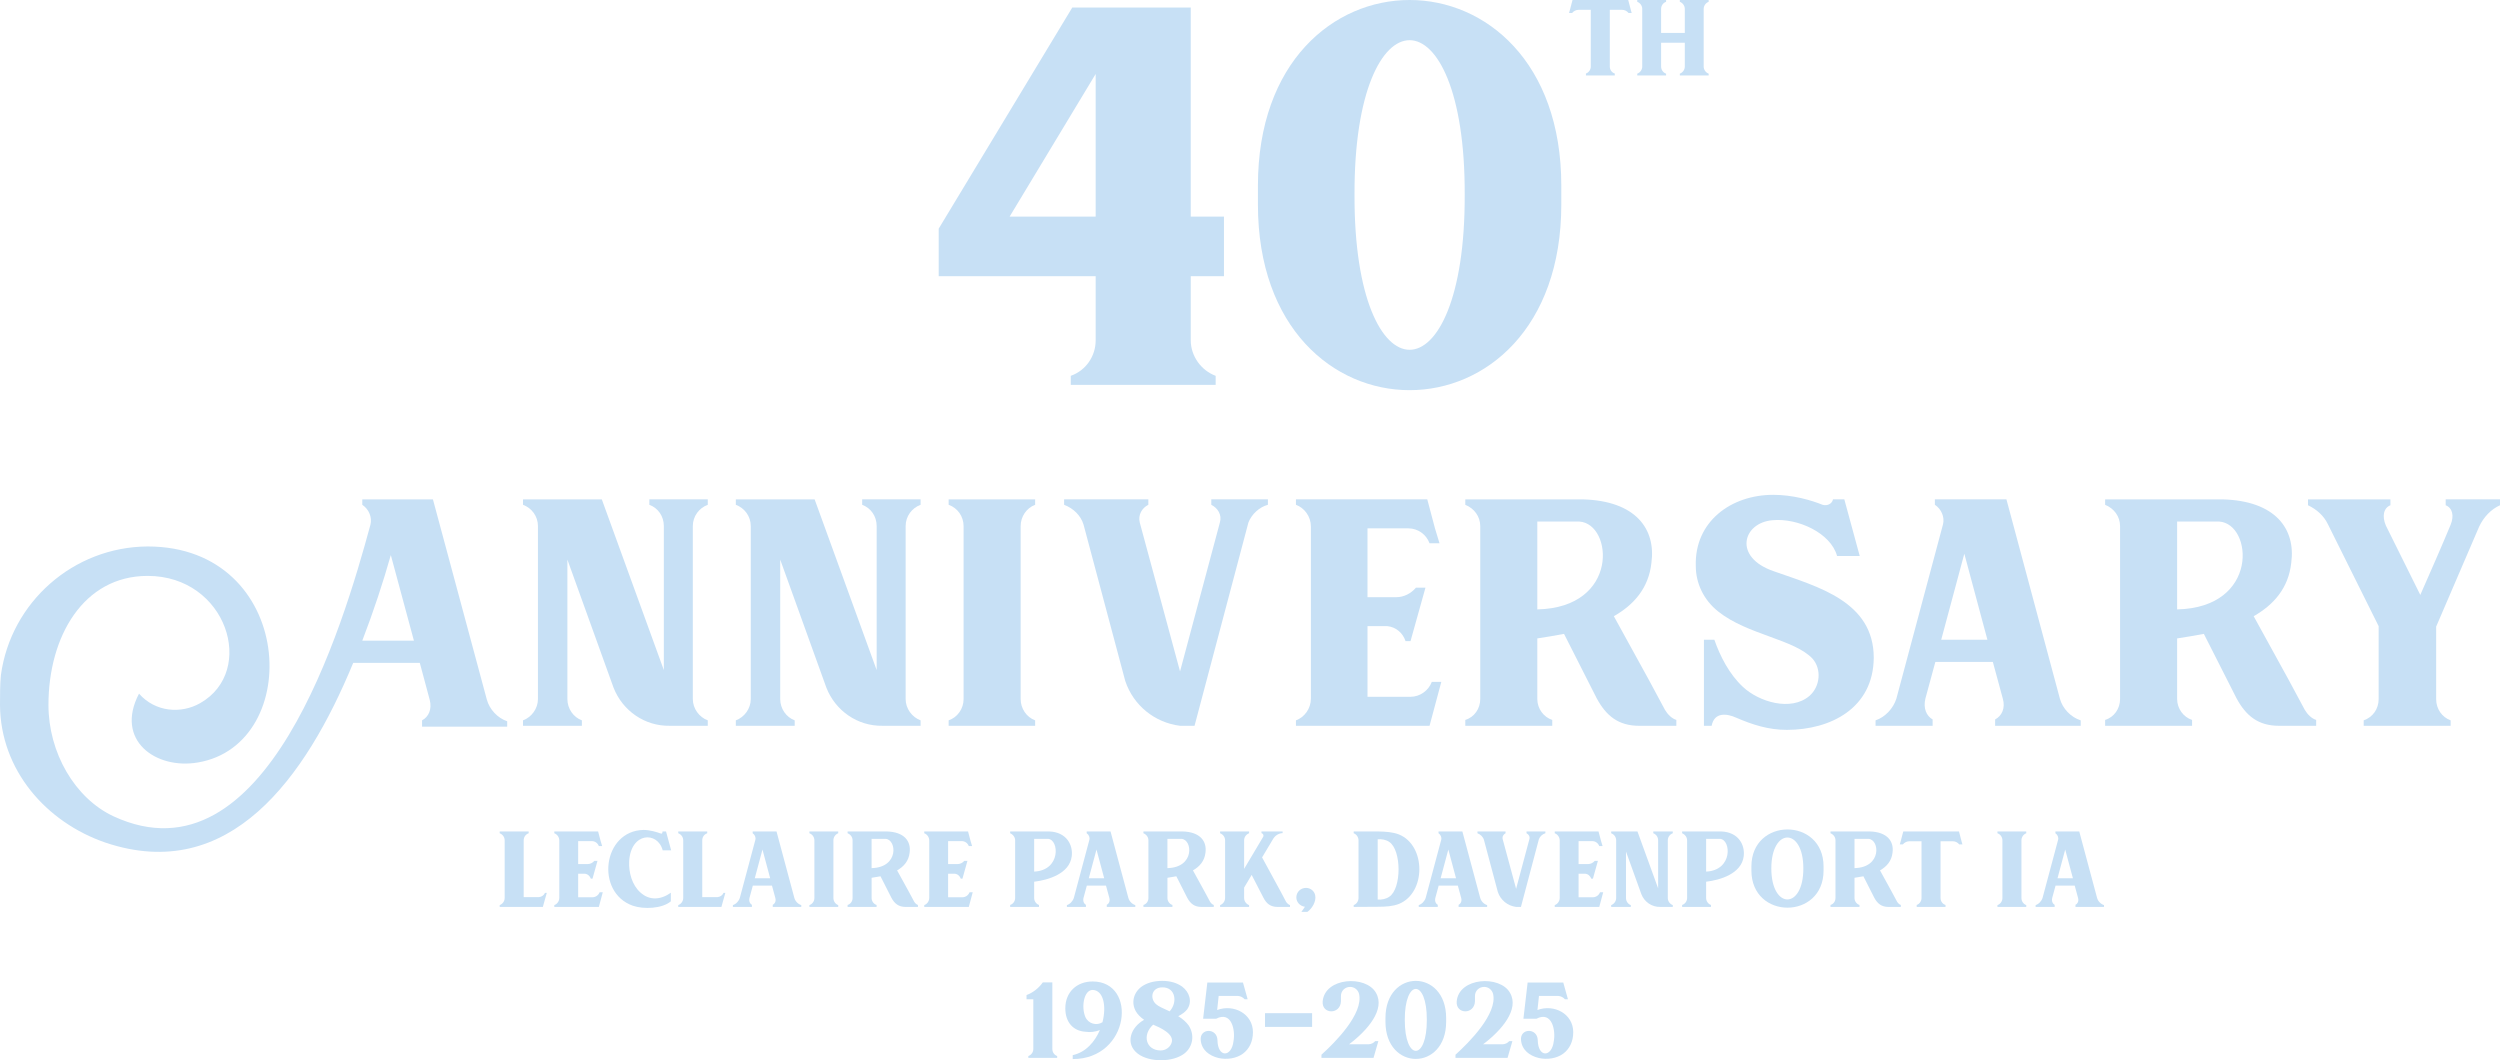 <?xml version="1.0" encoding="UTF-8"?><svg id="a" xmlns="http://www.w3.org/2000/svg" viewBox="0 0 512 217.14"><path d="M103.874,147.715v1.112h-17.436v-1.298c1.391-.742,2.042-2.318,1.577-4.173l-2.04-7.605h-13.634c-9.738,23.557-25.32,45.352-50.732,36.819C9.46,168.397.093,157.731,0,144.376c0-2.133,0-4.173.185-6.121,2.042-14.932,14.84-26.247,30.05-26.34,30.236,0,32.183,40.53,10.295,44.239-8.625,1.484-17.065-4.543-12.058-14.097,3.34,3.802,8.626,4.173,12.522,1.947,11.592-6.585,5.472-26.061-10.759-26.061-13.169,0-20.31,12.427-20.31,26.432,0,9.738,5.378,19.107,13.354,22.816,31.163,14.376,46.93-38.861,52.587-59.728.371-1.484-.278-3.153-1.669-4.08v-1.113h14.468l11.036,40.993c.557,2.042,2.226,3.804,4.173,4.453ZM84.769,131.206l-4.729-17.529c-1.577,5.565-3.525,11.5-5.843,17.529h10.572Z" fill="#c7e0f5"/><path d="M119.168,147.529v1.113h-12.056v-1.113c1.762-.649,3.06-2.411,3.06-4.358v-35.429c0-2.04-1.298-3.709-3.06-4.358v-1.113h16.138l12.705,34.965v-29.494c0-2.04-1.205-3.709-2.967-4.358v-1.113h11.964v1.113c-1.762.649-3.062,2.318-3.062,4.358v35.429c0,1.947,1.299,3.709,3.062,4.358v1.113h-7.791c-5.101.093-9.645-3.06-11.5-7.791l-9.46-26.247v28.567c0,1.947,1.206,3.709,2.967,4.358Z" fill="#c7e0f5"/><path d="M162.754,147.529v1.113h-12.056v-1.113c1.762-.649,3.06-2.411,3.06-4.358v-35.429c0-2.04-1.298-3.709-3.06-4.358v-1.113h16.138l12.705,34.965v-29.494c0-2.04-1.205-3.709-2.967-4.358v-1.113h11.964v1.113c-1.762.649-3.062,2.318-3.062,4.358v35.429c0,1.947,1.299,3.709,3.062,4.358v1.113h-7.791c-5.101.093-9.645-3.06-11.5-7.791l-9.46-26.247v28.567c0,1.947,1.206,3.709,2.967,4.358Z" fill="#c7e0f5"/><path d="M211.997,103.383c-1.762.649-2.967,2.411-2.967,4.358v35.429c0,1.947,1.205,3.709,2.967,4.358v1.113h-17.714v-1.113c1.855-.649,3.06-2.411,3.06-4.358v-35.429c0-1.947-1.205-3.709-3.06-4.358v-1.113h17.714v1.113Z" fill="#c7e0f5"/><path d="M244.64,148.642h-2.969c-5.194-.649-9.552-4.173-11.221-9.182l-8.533-31.997c-.556-1.855-2.04-3.338-3.989-4.08v-1.113h17.251v1.113c-1.298.649-2.133,2.04-1.762,3.616l8.254,30.514,8.162-30.514c.464-1.576-.464-2.967-1.762-3.616v-1.113h11.594v1.113c-1.762.463-3.338,1.947-3.989,3.616l-11.036,41.643Z" fill="#c7e0f5"/><path d="M293.234,139.646h1.948l-2.411,8.996h-27.36v-1.113c1.762-.649,3.06-2.411,3.06-4.452v-35.243c0-2.04-1.298-3.802-3.06-4.452v-1.113h26.896l1.576,5.936.928,3.06h-2.04c-.649-1.762-2.319-3.06-4.36-3.06h-8.347v14.097h5.936c1.484,0,2.969-.741,3.989-1.947h1.947l-3.06,10.944h-1.02c-.557-1.67-1.948-2.875-3.711-3.062h-4.08v14.469h8.811c1.947,0,3.709-1.298,4.358-3.06Z" fill="#c7e0f5"/><path d="M324.115,102.27c10.944.278,15.025,6.121,14.098,12.985-.557,5.194-3.618,8.625-7.698,10.943l7.141,12.985,3.34,6.214c.556.928,1.391,1.762,2.318,2.04v1.206h-7.605c-4.267,0-6.771-2.04-8.718-5.658l-6.678-13.169c-1.855.371-3.709.649-5.472.927v12.429c0,1.947,1.298,3.709,3.06,4.265v1.206h-17.807v-1.206c1.855-.556,3.06-2.318,3.06-4.265v-35.429c0-1.947-1.205-3.616-3.06-4.358v-1.113h24.021ZM314.841,124.806c16.879-.371,15.488-17.529,8.625-17.992h-8.625v17.992Z" fill="#c7e0f5"/><path d="M348.966,148.642v-17.622h2.133c1.205,3.433,3.06,7.049,5.843,9.646,3.247,3.06,9.831,5.101,13.634,1.855,2.226-1.948,2.504-5.473.649-7.606-3.709-3.987-13.356-4.916-19.291-9.645-3.06-2.411-4.636-5.843-4.636-9.367-.278-9.089,7.234-14.562,15.859-14.562,4.082,0,7.791,1.113,10.109,2.042.928.278,1.948-.186,2.133-1.113h2.319l3.153,11.594h-4.638c-1.298-4.731-8.069-7.791-13.169-7.327-6.122.463-8.255,7.605.278,10.48,8.903,3.153,20.403,6.121,20.403,17.714-.092,10.294-8.81,14.747-17.807,14.747-3.709,0-6.956-1.02-10.387-2.504-1.855-.835-4.452-1.206-5.009,1.669h-1.576Z" fill="#c7e0f5"/><path d="M384.113,147.529c1.947-.649,3.618-2.411,4.267-4.452l9.552-35.707c.371-1.484-.371-3.153-1.669-3.987v-1.113h14.654l10.944,40.808c.556,2.04,2.226,3.802,4.267,4.452v1.113h-17.529v-1.298c1.391-.742,2.133-2.319,1.576-4.267l-2.04-7.513h-11.778l-2.04,7.513c-.464,1.947.185,3.525,1.484,4.267v1.298h-11.687v-1.113ZM407.021,131.02l-4.729-17.621-4.731,17.621h9.46Z" fill="#c7e0f5"/><path d="M455.151,102.27c10.944.278,15.025,6.121,14.098,12.985-.557,5.194-3.618,8.625-7.698,10.943l7.141,12.985,3.34,6.214c.556.928,1.391,1.762,2.318,2.04v1.206h-7.605c-4.267,0-6.771-2.04-8.718-5.658l-6.678-13.169c-1.855.371-3.709.649-5.472.927v12.429c0,1.947,1.298,3.709,3.06,4.265v1.206h-17.807v-1.206c1.855-.556,3.06-2.318,3.06-4.265v-35.429c0-1.947-1.205-3.616-3.06-4.358v-1.113h24.021ZM445.877,124.806c16.879-.371,15.488-17.529,8.625-17.992h-8.625v17.992Z" fill="#c7e0f5"/><path d="M498.924,128.331v14.84c0,2.04,1.205,3.709,2.967,4.358v1.113h-17.807v-1.113c1.855-.649,3.062-2.318,3.062-4.358v-14.933l-10.388-20.867c-.834-1.762-2.318-3.06-4.08-3.896v-1.205h16.88v1.205c-1.391.557-1.762,2.226-.928,4.173l7.049,14.191c2.04-4.638,4.452-10.109,6.214-14.376.742-1.855.371-3.431-1.02-3.989v-1.205h11.129v1.205c-1.854.835-3.338,2.411-4.265,4.36l-8.811,20.496Z" fill="#c7e0f5"/><path d="M110.404,183.727c.556-.062,1.02-.401,1.205-.865h.371l-.804,2.875h-8.841v-.371c.587-.216,1.02-.804,1.02-1.453v-11.81c0-.68-.433-1.236-1.02-1.453v-.371h5.936v.371c-.619.216-1.02.772-1.02,1.453v11.624h3.153Z" fill="#c7e0f5"/><path d="M122.799,182.738h.65l-.804,2.999h-9.121v-.371c.587-.216,1.02-.804,1.02-1.484v-11.747c0-.68-.433-1.268-1.02-1.484v-.371h8.966l.524,1.979.309,1.02h-.679c-.218-.587-.774-1.02-1.454-1.02h-2.782v4.699h1.979c.496,0,.99-.248,1.329-.649h.649l-1.02,3.648h-.34c-.186-.557-.649-.959-1.236-1.02h-1.361v4.822h2.937c.649,0,1.236-.433,1.453-1.02Z" fill="#c7e0f5"/><path d="M131.145,182.77c1.887,1.731,4.205,1.514,6.245.062v1.762c-1.792,1.514-5.565,1.669-7.791.896-7.728-2.719-6.182-15.364,2.195-15.519,1.329,0,2.782.464,3.37.68.526.216.464-.062.526-.371h.712l1.05,3.864h-1.731c-1.052-3.957-6.523-3.709-6.863,2.226-.124,2.318.587,4.884,2.287,6.4Z" fill="#c7e0f5"/><path d="M146.973,183.727c.556-.062,1.02-.401,1.205-.865h.371l-.804,2.875h-8.841v-.371c.587-.216,1.02-.804,1.02-1.453v-11.81c0-.68-.433-1.236-1.02-1.453v-.371h5.936v.371c-.619.216-1.02.772-1.02,1.453v11.624h3.153Z" fill="#c7e0f5"/><path d="M150.095,185.366c.649-.216,1.206-.804,1.423-1.484l3.184-11.902c.123-.496-.123-1.052-.556-1.329v-.371h4.884l3.648,13.602c.186.68.742,1.268,1.423,1.484v.371h-5.843v-.433c.463-.248.711-.774.524-1.423l-.679-2.504h-3.927l-.679,2.504c-.155.649.062,1.175.494,1.423v.433h-3.896v-.371ZM157.731,179.863l-1.577-5.874-1.576,5.874h3.153Z" fill="#c7e0f5"/><path d="M171.67,170.651c-.587.216-.989.804-.989,1.453v11.81c0,.649.401,1.236.989,1.453v.371h-5.904v-.371c.619-.216,1.02-.804,1.02-1.453v-11.81c0-.649-.401-1.236-1.02-1.453v-.371h5.904v.371Z" fill="#c7e0f5"/><path d="M181.595,170.28c3.648.093,5.007,2.04,4.699,4.328-.186,1.731-1.206,2.875-2.566,3.648l2.38,4.328,1.113,2.072c.185.309.464.587.772.679v.403h-2.534c-1.423,0-2.257-.68-2.906-1.885l-2.226-4.39c-.619.123-1.236.216-1.824.308v4.143c0,.649.433,1.236,1.02,1.421v.403h-5.936v-.403c.619-.185,1.02-.772,1.02-1.421v-11.81c0-.649-.401-1.205-1.02-1.453v-.371h8.007ZM178.503,177.791c5.626-.123,5.162-5.843,2.875-5.997h-2.875v5.997Z" fill="#c7e0f5"/><path d="M198.564,182.738h.65l-.804,2.999h-9.121v-.371c.587-.216,1.02-.804,1.02-1.484v-11.747c0-.68-.433-1.268-1.02-1.484v-.371h8.966l.524,1.979.309,1.02h-.679c-.216-.587-.774-1.02-1.454-1.02h-2.782v4.699h1.979c.496,0,.99-.248,1.329-.649h.649l-1.02,3.648h-.34c-.186-.557-.649-.959-1.236-1.02h-1.361v4.822h2.937c.649,0,1.236-.433,1.453-1.02Z" fill="#c7e0f5"/><path d="M214.856,170.28c3.618.123,4.916,2.814,4.638,5.07-.433,3.586-4.822,4.884-7.698,5.224v3.34c0,.649.433,1.236.989,1.421v.403h-5.904v-.403c.587-.185,1.02-.772,1.02-1.421v-11.81c0-.649-.433-1.205-1.02-1.453v-.371h7.976ZM211.795,171.794v6.709c5.503-.248,5.132-6.555,2.844-6.709h-2.844Z" fill="#c7e0f5"/><path d="M218.502,185.366c.649-.216,1.206-.804,1.423-1.484l3.184-11.902c.123-.496-.123-1.052-.556-1.329v-.371h4.884l3.648,13.602c.186.68.742,1.268,1.423,1.484v.371h-5.843v-.433c.463-.248.711-.774.524-1.423l-.679-2.504h-3.927l-.679,2.504c-.155.649.062,1.175.494,1.423v.433h-3.896v-.371ZM226.138,179.863l-1.577-5.874-1.576,5.874h3.153Z" fill="#c7e0f5"/><path d="M242.182,170.28c3.648.093,5.007,2.04,4.699,4.328-.186,1.731-1.206,2.875-2.566,3.648l2.38,4.328,1.113,2.072c.185.309.464.587.772.679v.403h-2.534c-1.423,0-2.257-.68-2.906-1.885l-2.226-4.39c-.619.123-1.236.216-1.824.308v4.143c0,.649.433,1.236,1.02,1.421v.403h-5.936v-.403c.619-.185,1.02-.772,1.02-1.421v-11.81c0-.649-.401-1.205-1.02-1.453v-.371h8.007ZM239.09,177.791c5.626-.123,5.162-5.843,2.875-5.997h-2.875v5.997Z" fill="#c7e0f5"/><path d="M255.815,170.651c-.587.216-1.02.772-1.02,1.453v5.843l3.896-6.553c.185-.309,0-.68-.341-.774v-.34h4.328v.34c-.772.031-1.483.464-1.916,1.145l-2.288,3.833,3.802,6.987,1.113,2.102c.185.279.463.557.804.68v.371h-2.566c-1.423,0-2.258-.68-2.875-1.885l-2.411-4.669-1.546,2.597v2.133c0,.649.433,1.236,1.02,1.453v.371h-5.936v-.371c.587-.216,1.02-.804,1.02-1.453v-11.81c0-.68-.433-1.236-1.02-1.453v-.371h5.936v.371Z" fill="#c7e0f5"/><path d="M266.51,186.757c.185-.216.463-.649.742-1.052-.99-.123-1.762-.927-1.762-1.916,0-1.113.896-1.948,1.979-1.948.927,0,1.731.649,1.885,1.546.246,1.236-.649,2.689-1.607,3.37h-1.236Z" fill="#c7e0f5"/><path d="M282.151,170.28c1.669.031,3.092.123,4.358.619,5.565,2.257,5.565,11.963,0,14.22-1.267.496-2.689.587-4.358.587l-4.916.031v-.371c.587-.216.99-.804.99-1.484v-11.747c0-.68-.403-1.268-.99-1.484v-.371h4.916ZM282.151,184.223c.772.092,1.731-.124,2.35-.557,2.566-1.638,2.566-9.583,0-11.253-.619-.433-1.577-.619-2.35-.526v12.336Z" fill="#c7e0f5"/><path d="M290.558,185.366c.649-.216,1.206-.804,1.423-1.484l3.184-11.902c.123-.496-.123-1.052-.556-1.329v-.371h4.884l3.648,13.602c.186.68.742,1.268,1.423,1.484v.371h-5.843v-.433c.463-.248.711-.774.524-1.423l-.679-2.504h-3.927l-.679,2.504c-.155.649.062,1.175.494,1.423v.433h-3.896v-.371ZM298.195,179.863l-1.577-5.874-1.576,5.874h3.153Z" fill="#c7e0f5"/><path d="M311.488,185.737h-.99c-1.731-.216-3.184-1.391-3.741-3.06l-2.844-10.666c-.185-.618-.68-1.112-1.329-1.36v-.371h5.751v.371c-.433.216-.712.68-.587,1.205l2.751,10.172,2.721-10.172c.155-.524-.155-.989-.587-1.205v-.371h3.864v.371c-.587.155-1.113.649-1.329,1.205l-3.678,13.882Z" fill="#c7e0f5"/><path d="M327.685,182.738h.65l-.804,2.999h-9.121v-.371c.587-.216,1.02-.804,1.02-1.484v-11.747c0-.68-.433-1.268-1.02-1.484v-.371h8.966l.524,1.979.309,1.02h-.679c-.218-.587-.774-1.02-1.454-1.02h-2.782v4.699h1.979c.496,0,.99-.248,1.329-.649h.649l-1.02,3.648h-.34c-.186-.557-.649-.959-1.236-1.02h-1.361v4.822h2.937c.649,0,1.236-.433,1.453-1.02Z" fill="#c7e0f5"/><path d="M333.99,185.366v.371h-4.019v-.371c.587-.216,1.02-.804,1.02-1.453v-11.81c0-.68-.433-1.236-1.02-1.453v-.371h5.38l4.235,11.655v-9.831c0-.68-.403-1.236-.99-1.453v-.371h3.989v.371c-.587.216-1.02.772-1.02,1.453v11.81c0,.649.433,1.236,1.02,1.453v.371h-2.597c-1.699.031-3.215-1.02-3.833-2.597l-3.153-8.748v9.522c0,.649.401,1.236.989,1.453Z" fill="#c7e0f5"/><path d="M352.475,170.28c3.618.123,4.916,2.814,4.638,5.07-.433,3.586-4.822,4.884-7.698,5.224v3.34c0,.649.433,1.236.989,1.421v.403h-5.904v-.403c.587-.185,1.02-.772,1.02-1.421v-11.81c0-.649-.433-1.205-1.02-1.453v-.371h7.976ZM349.415,171.794v6.709c5.503-.248,5.132-6.555,2.844-6.709h-2.844Z" fill="#c7e0f5"/><path d="M373.466,177.452v.835c0,10.139-14.778,10.139-14.778,0v-.835c0-10.109,14.778-10.109,14.778,0ZM369.323,177.854c.031-8.44-6.555-8.44-6.555,0,0,8.47,6.586,8.47,6.555,0Z" fill="#c7e0f5"/><path d="M382.893,170.28c3.648.093,5.007,2.04,4.699,4.328-.186,1.731-1.206,2.875-2.566,3.648l2.38,4.328,1.113,2.072c.185.309.464.587.772.679v.403h-2.534c-1.423,0-2.257-.68-2.906-1.885l-2.226-4.39c-.619.123-1.236.216-1.824.308v4.143c0,.649.433,1.236,1.02,1.421v.403h-5.936v-.403c.619-.185,1.02-.772,1.02-1.421v-11.81c0-.649-.401-1.205-1.02-1.453v-.371h8.007ZM379.802,177.791c5.626-.123,5.162-5.843,2.875-5.997h-2.875v5.997Z" fill="#c7e0f5"/><path d="M401.719,172.29l.186.649h-.65c-.308-.403-.804-.649-1.329-.649h-2.503v11.624c0,.649.401,1.236,1.02,1.421v.403h-5.905v-.403c.557-.185.99-.772.99-1.421v-11.624h-2.473c-.526,0-1.02.246-1.361.649h-.618l.185-.649.526-2.01h11.407l.526,2.01Z" fill="#c7e0f5"/><path d="M414.979,170.651c-.587.216-.989.804-.989,1.453v11.81c0,.649.401,1.236.989,1.453v.371h-5.904v-.371c.619-.216,1.02-.804,1.02-1.453v-11.81c0-.649-.401-1.236-1.02-1.453v-.371h5.904v.371Z" fill="#c7e0f5"/><path d="M416.895,185.366c.649-.216,1.206-.804,1.423-1.484l3.184-11.902c.123-.496-.123-1.052-.556-1.329v-.371h4.884l3.648,13.602c.186.68.742,1.268,1.423,1.484v.371h-5.843v-.433c.463-.248.711-.774.524-1.423l-.679-2.504h-3.927l-.679,2.504c-.155.649.062,1.175.494,1.423v.433h-3.896v-.371ZM424.531,179.863l-1.577-5.874-1.576,5.874h3.153Z" fill="#c7e0f5"/><path d="M215.52,201.192v13.634c0,.68.401,1.236.989,1.453v.371h-5.904v-.371c.587-.216,1.02-.772,1.02-1.453v-10.171h-1.391v-.867c1.329-.494,2.504-1.421,3.338-2.596h1.948Z" fill="#c7e0f5"/><path d="M219.693,216.897v-.804c2.689-.587,4.513-2.721,5.565-5.132-.959.371-1.979.494-2.969.34-2.473-.155-4.112-1.917-4.112-4.792,0-3.338,2.35-5.503,5.596-5.503,9.244,0,7.667,15.892-4.08,15.892ZM223.774,202.738c-1.794,0-2.38,3.493-1.484,5.565.619,1.36,2.288,1.824,3.494,1.052.865-3.34.185-6.555-2.01-6.616Z" fill="#c7e0f5"/><path d="M242.568,215.753c-2.35,1.824-7.111,1.855-9.522.062-2.721-2.07-1.484-5.44,1.268-6.956-.742-.526-1.298-1.082-1.669-1.699-1.021-1.762-.526-3.834,1.112-5.07,1.083-.774,2.504-1.206,4.267-1.206,1.639,0,2.999.403,4.08,1.175,1.454,1.082,2.165,3.06,1.021,4.668-.371.496-1.083,1.02-1.825,1.391.928.557,1.639,1.206,2.133,1.887,1.268,1.917.897,4.358-.865,5.75ZM236.168,209.849c-2.318,2.102-1.483,5.255,1.516,5.287,1.05,0,1.917-.649,2.225-1.484.774-1.885-2.442-3.247-3.741-3.802ZM238.055,202.212c-2.288,0-2.597,2.35-1.268,3.463.403.401,1.484.865,2.751,1.453,1.67-1.824,1.238-4.947-1.483-4.916Z" fill="#c7e0f5"/><path d="M256.602,211.394c0,1.979-.804,3.462-2.04,4.39-1.391,1.02-3.34,1.268-5.009.897-1.885-.464-3.463-1.607-3.648-3.679-.216-2.473,3.37-2.536,3.431.03.062,3.618,2.875,3.525,3.277.248.433-2.226-.34-6.307-3.555-4.638h-2.659l.865-7.419h7.297l.959,3.431h-.619c-.34-.403-.834-.649-1.329-.68h-3.987l-.309,2.875c3.401-1.268,7.327.772,7.327,4.545Z" fill="#c7e0f5"/><path d="M268.719,207.499v2.812h-9.645v-2.812h9.645Z" fill="#c7e0f5"/><path d="M280.312,213.867c.526-.031.989-.248,1.329-.649h.649l-.99,3.431h-10.665v-.649c2.721-2.443,8.656-8.378,7.698-12.459-.216-.835-.959-1.423-1.824-1.423-1.052,0-1.885.804-1.885,1.855v1.082c-.093,2.782-3.957,2.721-3.741.031.433-4.947,8.873-5.41,10.913-1.762,1.979,3.4-1.732,7.698-5.503,10.542h4.019Z" fill="#c7e0f5"/><path d="M296.171,208.488v.774c0,10.139-12.429,10.139-12.429,0v-.774c0-10.139,12.429-10.139,12.429,0ZM292.214,208.859c.03-8.44-4.545-8.44-4.514,0-.03,8.472,4.545,8.472,4.514,0Z" fill="#c7e0f5"/><path d="M307.762,213.867c.526-.031.989-.248,1.329-.649h.649l-.99,3.431h-10.665v-.649c2.721-2.443,8.656-8.378,7.698-12.459-.216-.835-.959-1.423-1.824-1.423-1.052,0-1.885.804-1.885,1.855v1.082c-.093,2.782-3.957,2.721-3.741.031.433-4.947,8.873-5.41,10.913-1.762,1.979,3.4-1.732,7.698-5.503,10.542h4.019Z" fill="#c7e0f5"/><path d="M322.198,211.394c0,1.979-.804,3.462-2.04,4.39-1.391,1.02-3.34,1.268-5.009.897-1.885-.464-3.463-1.607-3.648-3.679-.216-2.473,3.37-2.536,3.431.03.062,3.618,2.875,3.525,3.277.248.433-2.226-.34-6.307-3.555-4.638h-2.659l.865-7.419h7.297l.959,3.431h-.619c-.34-.403-.834-.649-1.329-.68h-3.987l-.309,2.875c3.401-1.268,7.327.772,7.327,4.545Z" fill="#c7e0f5"/><path d="M250.667,44.358v12.21h-6.801v13.137c0,3.247,2.163,6.182,5.101,7.265v1.854h-29.675v-1.854c3.092-1.083,5.101-4.019,5.101-7.265v-13.137h-32.148v-9.737L219.601,1.545h24.265v42.813h6.801ZM224.393,15.147l-17.62,29.211h17.62V15.147Z" fill="#c7e0f5"/><path d="M319.755,38.021v3.864c0,50.694-62.132,50.694-62.132,0v-3.864c0-50.694,62.132-50.694,62.132,0ZM299.972,39.876c.155-42.194-22.72-42.194-22.566,0-.155,42.347,22.72,42.347,22.566,0Z" fill="#c7e0f5"/><path d="M333.982,2.01l.185.649h-.649c-.308-.403-.804-.649-1.328-.649h-2.504v11.624c0,.649.401,1.236,1.02,1.421v.403h-5.905v-.403c.557-.185.99-.772.99-1.421V2.01h-2.473c-.526,0-1.021.246-1.361.649h-.618l.185-.649.526-2.01h11.407l.526,2.01Z" fill="#c7e0f5"/><path d="M349.933.371c-.587.216-1.02.804-1.02,1.453v11.81c0,.649.433,1.236,1.02,1.453v.371h-5.904v-.371c.587-.216,1.02-.804,1.02-1.453v-4.884h-4.854v4.884c0,.649.403,1.236,1.02,1.453v.371h-5.904v-.371c.587-.216,1.02-.804,1.02-1.453V1.824c0-.649-.433-1.236-1.02-1.453v-.371h5.904v.371c-.618.216-1.02.804-1.02,1.453v4.916h4.854V1.824c0-.649-.433-1.236-1.02-1.453v-.371h5.904v.371Z" fill="#c7e0f5"/></svg>